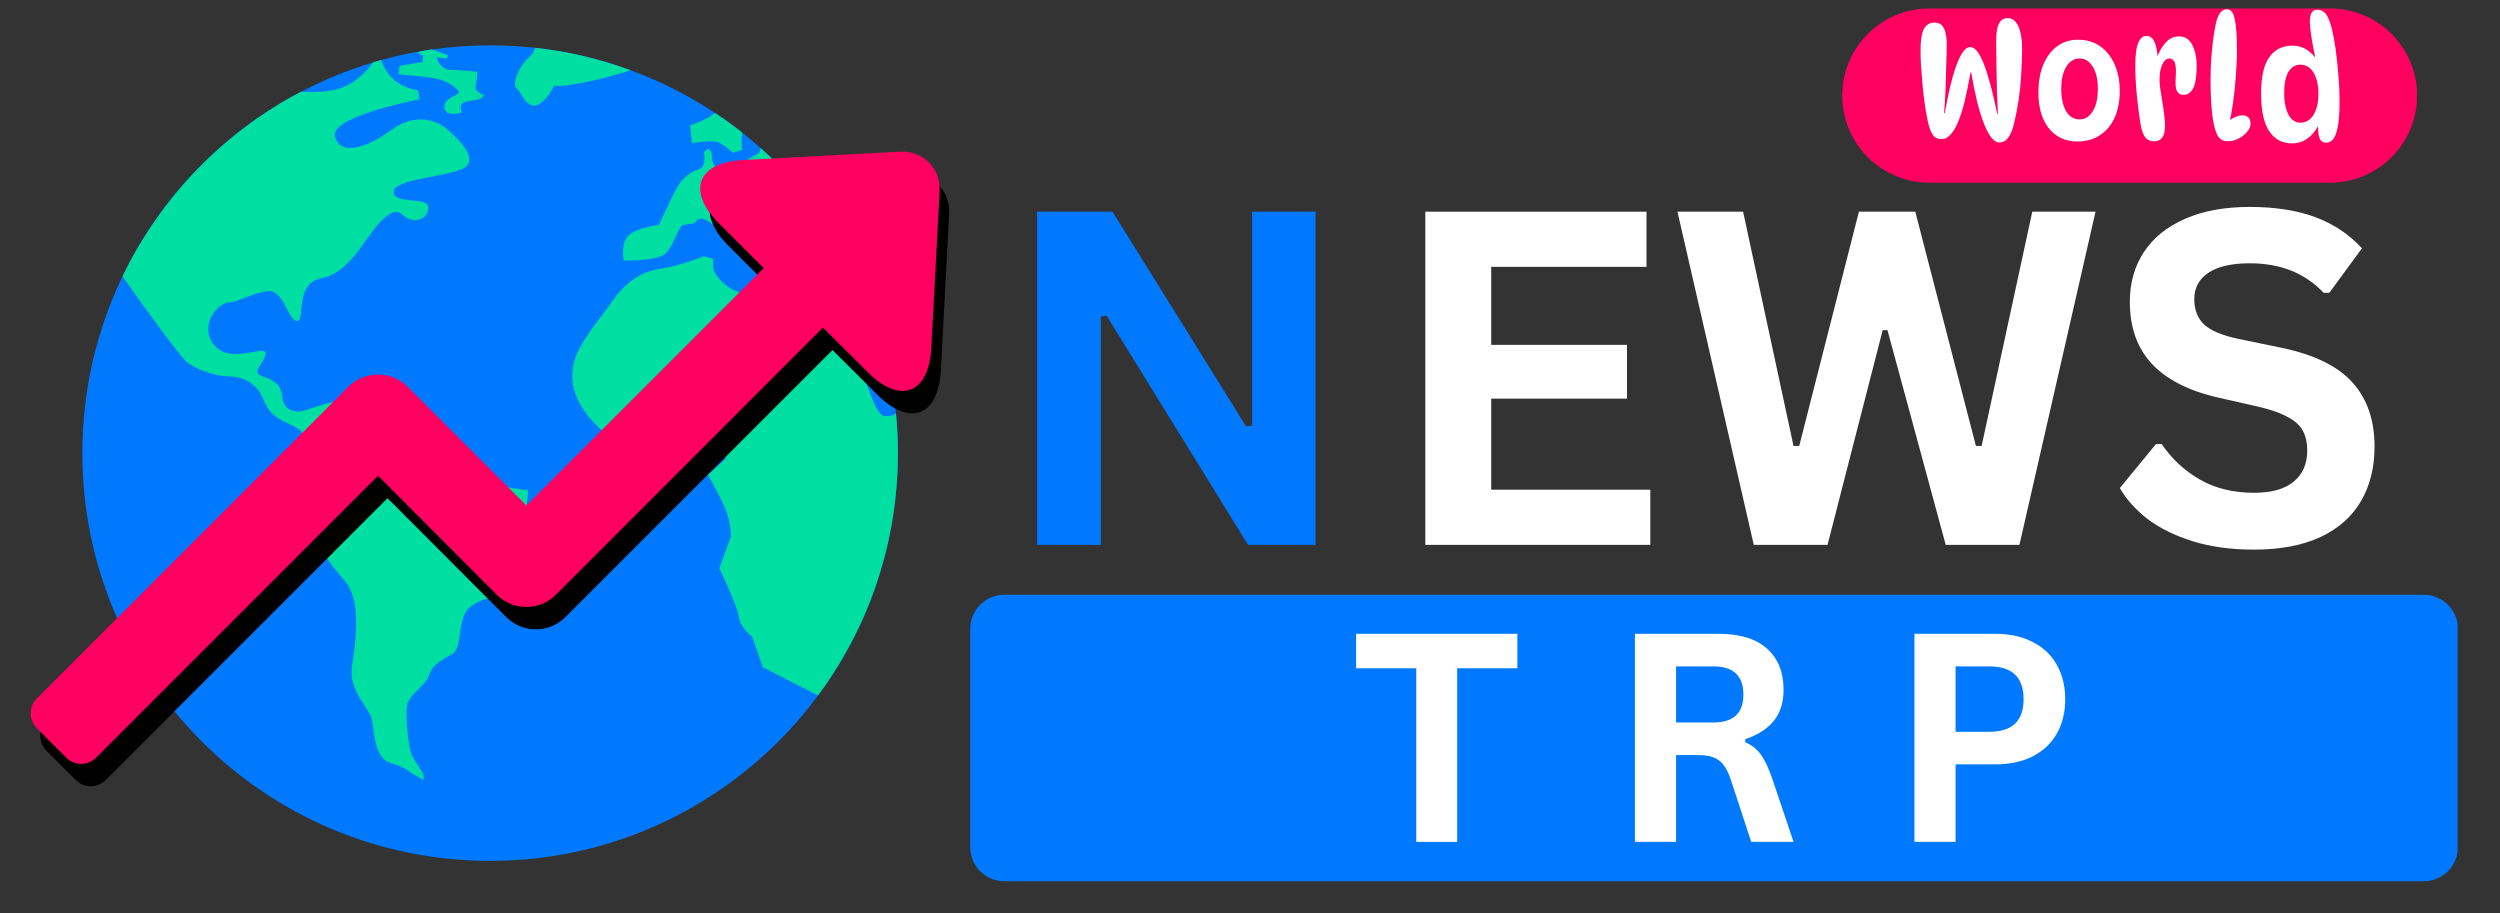 <?xml version="1.0" encoding="UTF-8"?>
<svg xmlns="http://www.w3.org/2000/svg" xmlns:xlink="http://www.w3.org/1999/xlink" width="219" zoomAndPan="magnify" viewBox="0 0 164.25 60" height="80" preserveAspectRatio="xMidYMid meet" version="1.0">
  <rect x="0" y="0" width="164.25" height="60" fill="#333333" stroke="none"/>
  <defs>
    <g></g>
    <clipPath id="9c6d554a62">
      <path d="M 5.41 2.98 L 59 2.98 L 59 56.734 L 5.41 56.734 Z M 5.41 2.98 " clip-rule="nonzero"></path>
    </clipPath>
    <clipPath id="5e24773b2b">
      <path d="M 2.645 11 L 62.371 11 L 62.371 51.906 L 2.645 51.906 Z M 2.645 11 " clip-rule="nonzero"></path>
    </clipPath>
    <clipPath id="5c5b7e4fc0">
      <path d="M 2.02 9.371 L 61.746 9.371 L 61.746 50.434 L 2.02 50.434 Z M 2.02 9.371 " clip-rule="nonzero"></path>
    </clipPath>
    <clipPath id="0092f77cd9">
      <rect x="0" width="26" y="0" height="43"></rect>
    </clipPath>
    <clipPath id="62127075db">
      <rect x="0" width="68" y="0" height="43"></rect>
    </clipPath>
    <clipPath id="01920d19aa">
      <path d="M 63.746 39.074 L 161.535 39.074 L 161.535 57.898 L 63.746 57.898 Z M 63.746 39.074 " clip-rule="nonzero"></path>
    </clipPath>
    <clipPath id="14dddcd932">
      <path d="M 65.984 39.074 L 159.246 39.074 C 160.48 39.074 161.484 40.078 161.484 41.312 L 161.484 55.656 C 161.484 56.895 160.48 57.898 159.246 57.898 L 65.984 57.898 C 64.746 57.898 63.746 56.895 63.746 55.656 L 63.746 41.312 C 63.746 40.078 64.746 39.074 65.984 39.074 Z M 65.984 39.074 " clip-rule="nonzero"></path>
    </clipPath>
    <clipPath id="bd86936f12">
      <path d="M 0.746 0.074 L 98.504 0.074 L 98.504 18.898 L 0.746 18.898 Z M 0.746 0.074 " clip-rule="nonzero"></path>
    </clipPath>
    <clipPath id="7e6c48f3b7">
      <path d="M 2.984 0.074 L 96.246 0.074 C 97.48 0.074 98.484 1.078 98.484 2.312 L 98.484 16.656 C 98.484 17.895 97.48 18.898 96.246 18.898 L 2.984 18.898 C 1.746 18.898 0.746 17.895 0.746 16.656 L 0.746 2.312 C 0.746 1.078 1.746 0.074 2.984 0.074 Z M 2.984 0.074 " clip-rule="nonzero"></path>
    </clipPath>
    <clipPath id="313925f949">
      <rect x="0" width="99" y="0" height="19"></rect>
    </clipPath>
    <clipPath id="1081746511">
      <path d="M 87 35 L 143 35 L 143 59.863 L 87 59.863 Z M 87 35 " clip-rule="nonzero"></path>
    </clipPath>
    <clipPath id="a86940bb9f">
      <rect x="0" width="56" y="0" height="25"></rect>
    </clipPath>
    <clipPath id="bb5d9a7800">
      <path d="M 121.035 0.555 L 158.832 0.555 L 158.832 12.004 L 121.035 12.004 Z M 121.035 0.555 " clip-rule="nonzero"></path>
    </clipPath>
    <clipPath id="1911fec66f">
      <path d="M 126.762 0.555 L 153.078 0.555 C 154.598 0.555 156.051 1.156 157.125 2.23 C 158.199 3.305 158.805 4.762 158.805 6.277 C 158.805 7.797 158.199 9.254 157.125 10.328 C 156.051 11.402 154.598 12.004 153.078 12.004 L 126.762 12.004 C 125.242 12.004 123.785 11.402 122.711 10.328 C 121.637 9.254 121.035 7.797 121.035 6.277 C 121.035 4.762 121.637 3.305 122.711 2.23 C 123.785 1.156 125.242 0.555 126.762 0.555 Z M 126.762 0.555 " clip-rule="nonzero"></path>
    </clipPath>
    <clipPath id="54b7c4c219">
      <path d="M 0.035 0.555 L 37.832 0.555 L 37.832 12.004 L 0.035 12.004 Z M 0.035 0.555 " clip-rule="nonzero"></path>
    </clipPath>
    <clipPath id="c5e9e260b9">
      <path d="M 5.762 0.555 L 32.078 0.555 C 33.598 0.555 35.051 1.156 36.125 2.23 C 37.199 3.305 37.805 4.762 37.805 6.277 C 37.805 7.797 37.199 9.254 36.125 10.328 C 35.051 11.402 33.598 12.004 32.078 12.004 L 5.762 12.004 C 4.242 12.004 2.785 11.402 1.711 10.328 C 0.637 9.254 0.035 7.797 0.035 6.277 C 0.035 4.762 0.637 3.305 1.711 2.23 C 2.785 1.156 4.242 0.555 5.762 0.555 Z M 5.762 0.555 " clip-rule="nonzero"></path>
    </clipPath>
    <clipPath id="fe8f442d17">
      <rect x="0" width="38" y="0" height="13"></rect>
    </clipPath>
    <clipPath id="7d72c7bdd7">
      <path d="M 145 0.137 L 148 0.137 L 148 10 L 145 10 Z M 145 0.137 " clip-rule="nonzero"></path>
    </clipPath>
    <clipPath id="c51a3f44fa">
      <path d="M 148 0.137 L 154 0.137 L 154 10 L 148 10 Z M 148 0.137 " clip-rule="nonzero"></path>
    </clipPath>
  </defs>
  <g clip-path="url(#9c6d554a62)">
    <path fill="#0079ff" d="M 58.988 29.766 C 58.988 29.918 58.988 30.07 58.984 30.223 C 58.984 30.352 58.98 30.48 58.977 30.609 C 58.969 30.781 58.965 30.953 58.957 31.125 C 58.949 31.277 58.938 31.426 58.93 31.574 C 58.922 31.723 58.906 31.871 58.895 32.02 C 58.883 32.156 58.871 32.289 58.859 32.422 C 58.832 32.703 58.801 32.984 58.762 33.258 C 58.754 33.344 58.742 33.426 58.73 33.512 C 58.691 33.773 58.652 34.035 58.609 34.297 C 58.57 34.516 58.527 34.734 58.488 34.953 C 58.379 35.512 58.254 36.066 58.105 36.613 C 57.762 37.922 57.324 39.191 56.793 40.414 C 56.391 41.336 55.941 42.234 55.441 43.102 C 54.926 43.996 54.359 44.863 53.746 45.688 C 53.422 46.129 53.082 46.559 52.73 46.977 C 52.227 47.582 51.695 48.16 51.141 48.715 C 46.289 53.562 39.594 56.559 32.199 56.559 C 17.402 56.559 5.41 44.566 5.41 29.766 C 5.41 25.695 6.32 21.836 7.945 18.379 C 7.977 18.309 8.008 18.242 8.039 18.176 C 8.043 18.176 8.043 18.172 8.043 18.168 C 8.047 18.164 8.051 18.16 8.051 18.156 C 10.551 12.965 14.68 8.699 19.773 6.031 C 20.211 5.801 20.652 5.586 21.102 5.379 C 21.262 5.305 21.422 5.234 21.578 5.164 C 22.527 4.758 23.508 4.398 24.508 4.098 C 24.688 4.047 24.863 3.996 25.039 3.945 C 25.715 3.762 26.398 3.598 27.094 3.465 C 27.285 3.426 27.48 3.391 27.676 3.359 L 27.68 3.359 C 27.898 3.32 28.113 3.285 28.332 3.254 C 28.336 3.254 28.336 3.254 28.336 3.254 C 29.598 3.074 30.887 2.98 32.199 2.98 C 33.199 2.98 34.188 3.031 35.156 3.141 C 37.336 3.379 39.434 3.879 41.426 4.613 C 43.395 5.332 45.254 6.281 46.977 7.422 C 47.363 7.676 47.746 7.941 48.117 8.219 C 48.281 8.34 48.441 8.461 48.598 8.582 C 48.652 8.625 48.707 8.668 48.762 8.711 C 49.176 9.035 49.578 9.375 49.969 9.727 C 52.258 11.75 54.195 14.164 55.68 16.859 C 56.07 17.574 56.434 18.305 56.758 19.051 C 56.934 19.453 57.102 19.859 57.254 20.27 C 57.359 20.543 57.457 20.812 57.551 21.086 C 58.027 22.48 58.395 23.926 58.637 25.414 C 58.73 25.988 58.809 26.57 58.863 27.156 C 58.949 28.016 58.988 28.887 58.988 29.766 Z M 58.988 29.766 " fill-opacity="1" fill-rule="nonzero"></path>
  </g>
  <path fill="#00dfa2" d="M 31.031 31.387 C 32.172 31.957 34.703 32.207 34.703 32.207 L 34.488 34.453 L 33.391 35.793 L 33.34 38.035 L 32.777 39.16 C 32.777 39.16 30.957 39.375 30.531 40.336 C 30.102 41.301 30.289 42.637 29.73 42.957 C 29.168 43.277 28.445 43.602 28.203 44.32 C 27.965 45.043 27 45.551 26.785 46.191 C 26.574 46.832 26.84 49.215 27.082 49.668 C 27.324 50.125 27.828 50.766 27.828 51.004 C 27.828 51.246 27.828 51.246 27.828 51.246 L 26.949 50.738 C 26.949 50.738 26.68 50.418 25.664 50.125 C 24.648 49.828 24.594 48.305 24.461 47.398 C 24.328 46.484 22.883 45.469 23.125 43.785 C 23.363 42.102 23.793 39.453 22.617 38.117 C 21.438 36.781 21.039 35.977 20.77 35.445 C 20.504 34.91 19.488 34.668 19.328 33.973 C 19.168 33.277 19.328 32.047 18.98 31.969 C 18.633 31.887 18.391 31.086 19.223 29.961 C 20.047 28.84 20.449 28.492 18.875 27.797 C 17.293 27.102 17.484 26.273 16.973 25.633 C 16.465 24.988 15.746 24.723 14.969 24.723 C 14.195 24.723 12.832 24.266 12.242 23.758 C 11.871 23.438 9.645 20.445 8.051 18.156 C 10.551 12.965 14.68 8.699 19.773 6.031 C 20.477 6.066 21.195 6.051 21.832 5.934 C 23.188 5.688 24.055 4.75 24.508 4.098 C 24.688 4.047 24.863 3.996 25.039 3.945 C 25.199 4.398 25.531 5.047 26.164 5.453 C 26.809 5.863 27.457 5.934 27.457 5.934 L 27.574 6.523 C 27.574 6.523 21.648 7.645 22.008 8.965 C 22.367 10.281 24.113 9.711 25.719 8.535 C 27.324 7.359 28.75 7.93 29.391 8.5 C 30.031 9.07 31.387 10.316 30.602 10.961 C 29.816 11.602 25.859 11.707 25.859 12.602 C 25.859 13.492 28.285 12.852 28.141 13.703 C 28 14.562 27.145 14.562 26.715 14.312 C 26.289 14.062 26.145 13.496 25.109 14.457 C 24.078 15.414 23.043 17.914 21.152 18.27 C 19.266 18.625 20.121 21.086 19.516 21.086 C 18.91 21.086 18.656 19.02 17.625 19.125 C 16.59 19.23 15.699 19.836 15.023 19.871 C 14.344 19.91 13.027 21.336 14.059 22.656 C 15.094 23.973 17.375 22.656 17.445 23.188 C 17.52 23.723 16.375 24.438 17.234 24.723 C 18.09 25.008 18.48 25.32 18.551 26.109 C 18.621 26.895 19.301 27.215 20.156 26.93 C 21.012 26.648 22.793 25.969 23.938 26.398 C 25.074 26.824 27 28.535 28.496 28.465 C 29.996 28.395 29.887 30.82 31.031 31.387 Z M 35.156 3.141 C 35.094 3.359 34.969 3.574 34.762 3.77 C 33.918 4.562 33.668 5.613 33.941 5.805 C 34.215 5.996 34.551 7.082 35.215 6.918 C 35.879 6.75 36.41 5.625 36.41 5.625 C 37.281 5.797 40.863 4.852 41.426 4.613 C 39.434 3.879 37.336 3.379 35.156 3.141 Z M 30.137 6.105 C 30.043 6.293 29.105 6.469 29.203 7.098 C 29.297 7.727 30.352 7.391 30.352 7.391 C 30.352 7.391 30.07 6.895 30.496 6.723 C 30.926 6.547 31.676 6.641 31.793 6.238 C 31.793 6.238 31.18 6.055 31.246 5.707 C 31.312 5.359 31.367 4.715 31.367 4.715 C 31.367 4.715 29.898 4.582 29.535 4.582 C 29.176 4.582 28.84 4.152 28.84 4.152 L 28.668 3.754 L 29.336 3.848 L 29.453 3.648 C 29.453 3.648 28.68 3.328 28.359 3.258 C 28.352 3.258 28.344 3.254 28.336 3.254 C 28.336 3.254 28.336 3.254 28.332 3.254 C 28.113 3.285 27.898 3.32 27.68 3.359 L 27.676 3.359 C 27.523 3.406 27.41 3.453 27.41 3.453 L 27.797 3.648 L 27.758 4.074 L 26.246 4.328 L 26.195 4.891 C 26.195 4.891 27.984 5.012 28.746 5.184 C 29.508 5.359 30.23 5.918 30.137 6.105 Z M 47.32 9.406 C 47.746 9.676 48.156 10.031 48.156 10.031 L 48.762 9.852 C 48.762 9.852 48.668 9.25 48.762 8.711 C 48.707 8.668 48.652 8.625 48.598 8.582 C 48.441 8.461 48.281 8.34 48.117 8.219 C 47.746 7.941 47.363 7.676 46.977 7.422 C 46.305 7.957 45.34 8.23 45.34 8.23 L 45.465 9.406 C 45.465 9.406 46.891 9.137 47.32 9.406 Z M 58.863 27.156 C 58.727 27.273 58.5 27.379 58.141 27.34 C 57.418 27.258 56.938 24.801 56.48 24.238 C 56.027 23.676 54.715 21.859 54.715 21.859 L 54.582 20.469 L 55.059 20.027 C 55.355 20.582 55.793 21.309 56.23 21.742 C 57.016 22.508 57.836 23.562 58.121 24.414 C 58.238 24.766 58.41 25.129 58.637 25.414 C 58.395 23.926 58.027 22.48 57.551 21.086 C 57.457 20.812 57.359 20.543 57.254 20.27 C 57.102 19.859 56.934 19.453 56.758 19.051 C 56.434 18.305 56.07 17.574 55.68 16.859 C 54.195 14.164 52.258 11.75 49.969 9.727 L 49.902 10.031 L 49.121 10.477 C 49.121 10.477 49.191 10.797 48.906 10.867 C 48.621 10.941 47.051 11.082 46.91 10.867 C 46.766 10.656 46.75 9.996 46.75 9.996 L 46.551 9.762 L 46.25 9.996 C 46.25 9.996 46.445 10.957 45.93 11.117 C 45.41 11.277 44.875 11.602 44.449 12.383 C 44.023 13.168 43.293 14.773 43.293 14.773 C 43.293 14.773 41.863 14.969 41.312 15.449 C 40.758 15.93 40.973 17.109 40.973 17.109 C 40.973 17.109 43.184 17.18 43.734 16.645 C 44.289 16.109 44.555 14.898 44.875 14.789 C 45.195 14.684 45.645 14.773 45.77 14.504 C 45.891 14.238 46.32 14.344 46.871 14.773 C 47.426 15.199 48.227 16.234 48.227 16.234 L 49.086 16.059 C 49.086 16.059 48.441 15.309 48.211 15.199 C 47.98 15.094 47.156 14.574 47.016 14.094 C 46.871 13.613 47.496 13.598 48.691 14.254 C 49.887 14.914 50.047 16.18 50.047 16.18 L 50.598 16.305 C 50.598 16.305 51.238 15.449 51.953 15.484 C 52.668 15.52 53.168 15.609 53.168 15.609 L 52.668 16.199 L 53.984 17.59 C 53.984 17.59 55.074 17.145 55.484 17.785 C 55.773 18.238 55.25 18.789 54.922 19.074 L 54.918 19.074 C 54.918 19.074 53.621 19.047 52.898 19.074 C 52.176 19.105 50.52 18.301 50.52 18.301 C 50.52 18.301 50.57 19.238 49.262 19.289 C 47.953 19.344 46.961 18.117 46.883 17.715 C 46.801 17.312 46.883 17.02 46.883 17.02 L 46.238 16.832 C 46.238 16.832 44.902 17.422 43.246 17.688 C 41.59 17.953 40.602 19.211 40.09 19.984 C 39.582 20.762 37.953 22.555 37.684 23.918 C 37.418 25.281 37.816 26.402 38.914 27.66 C 40.012 28.918 41.133 29.105 43.008 28.918 C 44.875 28.73 45.359 28.676 45.359 28.676 L 46.508 29.293 L 47.176 28.996 L 47.684 30.148 L 46.508 31.191 C 46.508 31.191 47.66 33.195 47.844 33.973 C 48.031 34.746 48.031 35.199 48.031 35.199 L 47.258 37.34 C 47.258 37.34 48.434 39.746 48.539 40.52 C 48.648 41.297 49.422 41.832 49.422 41.832 L 50.117 43.836 L 53.746 45.688 C 54.359 44.863 54.926 43.996 55.441 43.102 C 55.941 42.234 56.391 41.336 56.793 40.414 C 57.324 39.191 57.762 37.922 58.105 36.613 C 58.254 36.066 58.379 35.512 58.488 34.953 C 58.527 34.734 58.57 34.516 58.609 34.297 C 58.652 34.035 58.691 33.773 58.73 33.512 C 58.742 33.426 58.754 33.344 58.762 33.258 C 58.801 32.984 58.832 32.703 58.859 32.422 C 58.871 32.289 58.887 32.156 58.895 32.02 C 58.906 31.871 58.922 31.723 58.93 31.574 C 58.938 31.426 58.949 31.277 58.957 31.125 C 58.965 30.953 58.969 30.781 58.977 30.609 C 58.98 30.48 58.984 30.352 58.984 30.223 C 58.988 30.07 58.988 29.918 58.988 29.766 C 58.988 28.887 58.949 28.016 58.863 27.156 Z M 58.863 27.156 " fill-opacity="1" fill-rule="nonzero"></path>
  <g clip-path="url(#5e24773b2b)">
    <path fill="#000000" d="M 57.637 25.926 C 59.777 28.066 61.656 27.348 61.816 24.316 L 62.359 14.035 C 62.434 12.516 61.27 11.367 59.762 11.438 L 49.48 11.984 C 46.438 12.125 45.719 14.023 47.875 16.16 L 50.805 19.09 L 35.211 34.684 L 27.414 26.887 C 26.336 25.809 24.586 25.809 23.508 26.887 L 3.047 47.363 C 2.516 47.879 2.5 48.754 3.047 49.316 L 4.984 51.254 C 5.547 51.812 6.406 51.785 6.953 51.238 L 25.461 32.73 L 33.258 40.543 C 34.332 41.617 36.086 41.617 37.148 40.543 L 54.695 22.996 Z M 57.637 25.926 " fill-opacity="1" fill-rule="evenodd"></path>
  </g>
  <g clip-path="url(#5c5b7e4fc0)">
    <path fill="#ff0060" d="M 57.012 24.453 C 59.148 26.594 61.031 25.875 61.188 22.844 L 61.734 12.562 C 61.805 11.043 60.645 9.895 59.137 9.965 L 48.855 10.512 C 45.812 10.656 45.094 12.551 47.246 14.688 L 50.176 17.617 L 34.582 33.211 L 26.785 25.414 C 25.711 24.34 23.957 24.34 22.883 25.414 L 2.422 45.891 C 1.891 46.406 1.875 47.281 2.422 47.844 L 4.359 49.781 C 4.918 50.34 5.781 50.312 6.328 49.766 L 24.836 31.258 L 32.629 39.07 C 33.707 40.148 35.461 40.148 36.523 39.07 L 54.066 21.523 Z M 57.012 24.453 " fill-opacity="1" fill-rule="evenodd"></path>
  </g>
  <g transform="matrix(1, 0, 0, 1, 64, 3)">
    <g clip-path="url(#0092f77cd9)">
      <g fill="#0079ff" fill-opacity="1">
        <g transform="translate(1.294, 32.798)">
          <g>
            <path d="M 7.031 0 L 2.844 0 L 2.844 -21.891 L 7.797 -21.891 L 16.578 -7.781 L 16.969 -7.844 L 16.969 -21.891 L 21.141 -21.891 L 21.141 0 L 16.703 0 L 7.406 -15.062 L 7.031 -15 Z M 7.031 0 "></path>
          </g>
        </g>
      </g>
    </g>
  </g>
  <g transform="matrix(1, 0, 0, 1, 90, 3)">
    <g clip-path="url(#62127075db)">
      <g fill="#ffffff" fill-opacity="1">
        <g transform="translate(0.8, 32.798)">
          <g>
            <path d="M 7.172 -9.609 L 7.172 -3.625 L 17.625 -3.625 L 17.625 0 L 2.844 0 L 2.844 -21.891 L 17.375 -21.891 L 17.375 -18.266 L 7.172 -18.266 L 7.172 -13.141 L 16.094 -13.141 L 16.094 -9.609 Z M 7.172 -9.609 "></path>
          </g>
        </g>
      </g>
      <g fill="#ffffff" fill-opacity="1">
        <g transform="translate(19.615, 32.798)">
          <g>
            <path d="M 10.453 0 L 5.609 0 L 0.594 -21.891 L 4.906 -21.891 L 8.219 -6.5 L 8.594 -6.5 L 12.516 -21.891 L 16.219 -21.891 L 20.203 -6.5 L 20.578 -6.5 L 23.906 -21.891 L 28.062 -21.891 L 23.062 0 L 18.219 0 L 14.391 -14.109 L 14.078 -14.109 Z M 10.453 0 "></path>
          </g>
        </g>
      </g>
      <g fill="#ffffff" fill-opacity="1">
        <g transform="translate(48.383, 32.798)">
          <g>
            <path d="M 9.703 0.312 C 8.18 0.312 6.828 0.125 5.641 -0.25 C 4.461 -0.625 3.477 -1.113 2.688 -1.719 C 1.906 -2.332 1.305 -3.004 0.891 -3.734 L 3.266 -6.625 L 3.641 -6.625 C 4.297 -5.656 5.129 -4.879 6.141 -4.297 C 7.16 -3.711 8.348 -3.422 9.703 -3.422 C 10.859 -3.422 11.727 -3.664 12.312 -4.156 C 12.906 -4.645 13.203 -5.32 13.203 -6.188 C 13.203 -6.695 13.109 -7.129 12.922 -7.484 C 12.734 -7.836 12.414 -8.133 11.969 -8.375 C 11.531 -8.625 10.938 -8.844 10.188 -9.031 L 7.375 -9.672 C 5.414 -10.117 3.953 -10.863 2.984 -11.906 C 2.023 -12.945 1.547 -14.301 1.547 -15.969 C 1.547 -17.207 1.852 -18.297 2.469 -19.234 C 3.082 -20.172 3.984 -20.898 5.172 -21.422 C 6.359 -21.941 7.773 -22.203 9.422 -22.203 C 11.098 -22.203 12.535 -21.977 13.734 -21.531 C 14.941 -21.082 15.961 -20.398 16.797 -19.484 L 14.656 -16.562 L 14.281 -16.562 C 13.664 -17.207 12.957 -17.691 12.156 -18.016 C 11.352 -18.336 10.441 -18.5 9.422 -18.5 C 8.234 -18.5 7.328 -18.289 6.703 -17.875 C 6.086 -17.457 5.781 -16.879 5.781 -16.141 C 5.781 -15.453 5.992 -14.898 6.422 -14.484 C 6.859 -14.078 7.613 -13.758 8.688 -13.531 L 11.562 -12.938 C 13.688 -12.488 15.227 -11.727 16.188 -10.656 C 17.145 -9.582 17.625 -8.18 17.625 -6.453 C 17.625 -5.086 17.328 -3.895 16.734 -2.875 C 16.148 -1.863 15.266 -1.078 14.078 -0.516 C 12.891 0.035 11.43 0.312 9.703 0.312 Z M 9.703 0.312 "></path>
          </g>
        </g>
      </g>
    </g>
  </g>
  <g clip-path="url(#01920d19aa)">
    <g clip-path="url(#14dddcd932)">
      <g transform="matrix(1, 0, 0, 1, 63, 39)">
        <g clip-path="url(#313925f949)">
          <g clip-path="url(#bd86936f12)">
            <g clip-path="url(#7e6c48f3b7)">
              <path fill="#0079ff" d="M 0.746 0.074 L 98.461 0.074 L 98.461 18.898 L 0.746 18.898 Z M 0.746 0.074 " fill-opacity="1" fill-rule="nonzero"></path>
            </g>
          </g>
        </g>
      </g>
    </g>
  </g>
  <g clip-path="url(#1081746511)">
    <g transform="matrix(1, 0, 0, 1, 87, 35)">
      <g clip-path="url(#a86940bb9f)">
        <g fill="#ffffff" fill-opacity="1">
          <g transform="translate(1.721, 20.312)">
            <g>
              <path d="M 10.969 -13.672 L 10.969 -11.406 L 7.016 -11.406 L 7.016 0 L 4.328 0 L 4.328 -11.406 L 0.375 -11.406 L 0.375 -13.672 Z M 10.969 -13.672 "></path>
            </g>
          </g>
        </g>
        <g fill="#ffffff" fill-opacity="1">
          <g transform="translate(18.634, 20.312)">
            <g>
              <path d="M 1.781 0 L 1.781 -13.672 L 7.266 -13.672 C 8.68 -13.672 9.75 -13.344 10.469 -12.688 C 11.188 -12.039 11.547 -11.145 11.547 -10 C 11.547 -9.164 11.332 -8.484 10.906 -7.953 C 10.488 -7.43 9.863 -7.031 9.031 -6.75 L 9.031 -6.547 C 9.469 -6.359 9.816 -6.078 10.078 -5.703 C 10.336 -5.336 10.586 -4.797 10.828 -4.078 L 12.203 0 L 9.422 0 L 8.078 -4.094 C 7.941 -4.5 7.785 -4.816 7.609 -5.047 C 7.441 -5.273 7.223 -5.441 6.953 -5.547 C 6.691 -5.648 6.352 -5.703 5.938 -5.703 L 4.484 -5.703 L 4.484 0 Z M 6.938 -7.844 C 8.25 -7.844 8.906 -8.453 8.906 -9.672 C 8.906 -10.91 8.25 -11.531 6.938 -11.531 L 4.484 -11.531 L 4.484 -7.844 Z M 6.938 -7.844 "></path>
            </g>
          </g>
        </g>
        <g fill="#ffffff" fill-opacity="1">
          <g transform="translate(36.997, 20.312)">
            <g>
              <path d="M 7.062 -13.672 C 8.039 -13.672 8.875 -13.488 9.562 -13.125 C 10.258 -12.77 10.785 -12.27 11.141 -11.625 C 11.504 -10.977 11.688 -10.227 11.688 -9.375 C 11.688 -8.52 11.504 -7.77 11.141 -7.125 C 10.785 -6.488 10.258 -5.988 9.562 -5.625 C 8.875 -5.27 8.039 -5.094 7.062 -5.094 L 4.484 -5.094 L 4.484 0 L 1.781 0 L 1.781 -13.672 Z M 6.703 -7.234 C 8.203 -7.234 8.953 -7.945 8.953 -9.375 C 8.953 -10.812 8.203 -11.531 6.703 -11.531 L 4.484 -11.531 L 4.484 -7.234 Z M 6.703 -7.234 "></path>
            </g>
          </g>
        </g>
      </g>
    </g>
  </g>
  <g clip-path="url(#bb5d9a7800)">
    <g clip-path="url(#1911fec66f)">
      <g transform="matrix(1, 0, 0, 1, 121, -0)">
        <g clip-path="url(#fe8f442d17)">
          <g clip-path="url(#54b7c4c219)">
            <g clip-path="url(#c5e9e260b9)">
              <path fill="#ff0060" d="M 0.035 0.555 L 37.789 0.555 L 37.789 12.004 L 0.035 12.004 Z M 0.035 0.555 " fill-opacity="1" fill-rule="nonzero"></path>
            </g>
          </g>
        </g>
      </g>
    </g>
  </g>
  <g fill="#ffffff" fill-opacity="1">
    <g transform="translate(125.509, 9.265)">
      <g>
        <path d="M 0.672 -5.953 C 0.672 -6.609 0.742 -7.078 0.891 -7.359 C 1.035 -7.641 1.27 -7.781 1.594 -7.781 C 1.801 -7.781 1.961 -7.719 2.078 -7.594 C 2.191 -7.469 2.27 -7.301 2.312 -7.094 C 2.363 -6.883 2.391 -6.648 2.391 -6.391 C 2.391 -6.004 2.379 -5.539 2.359 -5 C 2.348 -4.469 2.332 -3.922 2.312 -3.359 C 2.289 -2.805 2.258 -2.297 2.219 -1.828 L 2.266 -1.828 C 2.441 -2.816 2.617 -3.629 2.797 -4.266 C 2.984 -4.91 3.172 -5.391 3.359 -5.703 C 3.547 -6.016 3.734 -6.172 3.922 -6.172 C 4.141 -6.172 4.344 -6.008 4.531 -5.688 C 4.727 -5.363 4.922 -4.879 5.109 -4.234 C 5.305 -3.586 5.504 -2.773 5.703 -1.797 L 5.75 -1.797 C 5.727 -2.305 5.707 -2.836 5.688 -3.391 C 5.676 -3.953 5.664 -4.504 5.656 -5.047 C 5.645 -5.586 5.641 -6.094 5.641 -6.562 C 5.641 -6.957 5.672 -7.266 5.734 -7.484 C 5.797 -7.703 5.883 -7.852 6 -7.938 C 6.113 -8.031 6.242 -8.078 6.391 -8.078 C 6.691 -8.078 6.926 -7.898 7.094 -7.547 C 7.258 -7.203 7.344 -6.695 7.344 -6.031 C 7.344 -5.477 7.32 -4.914 7.281 -4.344 C 7.25 -3.77 7.191 -3.207 7.109 -2.656 C 7.023 -2.113 6.926 -1.609 6.812 -1.141 C 6.719 -0.754 6.594 -0.453 6.438 -0.234 C 6.289 -0.016 6.094 0.094 5.844 0.094 C 5.664 0.094 5.492 -0.008 5.328 -0.219 C 5.16 -0.426 5 -0.727 4.844 -1.125 C 4.688 -1.52 4.535 -2 4.391 -2.562 C 4.254 -3.125 4.125 -3.77 4 -4.5 L 3.953 -4.5 C 3.828 -3.77 3.695 -3.129 3.562 -2.578 C 3.426 -2.035 3.281 -1.582 3.125 -1.219 C 2.969 -0.852 2.797 -0.578 2.609 -0.391 C 2.43 -0.211 2.25 -0.125 2.062 -0.125 C 1.789 -0.125 1.586 -0.227 1.453 -0.438 C 1.316 -0.645 1.203 -0.992 1.109 -1.484 C 1.047 -1.785 0.988 -2.129 0.938 -2.516 C 0.883 -2.91 0.836 -3.316 0.797 -3.734 C 0.766 -4.148 0.734 -4.551 0.703 -4.938 C 0.68 -5.32 0.672 -5.66 0.672 -5.953 Z M 0.672 -5.953 "></path>
      </g>
    </g>
  </g>
  <g fill="#ffffff" fill-opacity="1">
    <g transform="translate(133.518, 9.265)">
      <g>
        <path d="M 2.969 0.031 C 2.445 0.031 1.992 -0.098 1.609 -0.359 C 1.223 -0.617 0.926 -0.988 0.719 -1.469 C 0.508 -1.945 0.406 -2.52 0.406 -3.188 C 0.406 -3.875 0.508 -4.477 0.719 -5 C 0.938 -5.52 1.238 -5.926 1.625 -6.219 C 2.02 -6.508 2.477 -6.656 3 -6.656 C 3.562 -6.656 4.047 -6.516 4.453 -6.234 C 4.859 -5.953 5.176 -5.555 5.406 -5.047 C 5.633 -4.547 5.75 -3.961 5.75 -3.297 C 5.75 -2.609 5.633 -2.016 5.406 -1.516 C 5.176 -1.023 4.852 -0.645 4.438 -0.375 C 4.02 -0.102 3.531 0.031 2.969 0.031 Z M 3.109 -1.422 C 3.473 -1.422 3.766 -1.602 3.984 -1.969 C 4.203 -2.332 4.312 -2.816 4.312 -3.422 C 4.312 -4.035 4.203 -4.52 3.984 -4.875 C 3.766 -5.238 3.473 -5.422 3.109 -5.422 C 2.742 -5.422 2.453 -5.238 2.234 -4.875 C 2.016 -4.52 1.906 -4.035 1.906 -3.422 C 1.906 -2.816 2.008 -2.332 2.219 -1.969 C 2.438 -1.602 2.734 -1.422 3.109 -1.422 Z M 3.109 -1.422 "></path>
      </g>
    </g>
  </g>
  <g fill="#ffffff" fill-opacity="1">
    <g transform="translate(139.679, 9.265)">
      <g>
        <path d="M 0.609 -4.938 C 0.609 -5.633 0.672 -6.133 0.797 -6.438 C 0.93 -6.75 1.109 -6.906 1.328 -6.906 C 1.523 -6.906 1.676 -6.828 1.781 -6.672 C 1.883 -6.516 1.957 -6.32 2 -6.094 C 2.051 -5.863 2.078 -5.633 2.078 -5.406 L 2.031 -5.422 C 2.145 -5.816 2.328 -6.156 2.578 -6.438 C 2.828 -6.727 3.129 -6.875 3.484 -6.875 C 3.867 -6.875 4.156 -6.691 4.344 -6.328 C 4.539 -5.961 4.641 -5.508 4.641 -4.969 C 4.641 -4.25 4.562 -3.742 4.406 -3.453 C 4.25 -3.172 4.035 -3.031 3.766 -3.031 C 3.578 -3.031 3.438 -3.113 3.344 -3.281 C 3.258 -3.457 3.234 -3.766 3.266 -4.203 C 3.297 -4.66 3.273 -4.977 3.203 -5.156 C 3.129 -5.332 3.016 -5.422 2.859 -5.422 C 2.66 -5.422 2.5 -5.285 2.375 -5.016 C 2.258 -4.742 2.203 -4.414 2.203 -4.031 C 2.203 -3.875 2.219 -3.676 2.25 -3.438 C 2.289 -3.195 2.332 -2.93 2.375 -2.641 C 2.426 -2.359 2.469 -2.078 2.5 -1.797 C 2.539 -1.523 2.562 -1.273 2.562 -1.047 C 2.562 -0.66 2.5 -0.383 2.375 -0.219 C 2.258 -0.062 2.086 0.016 1.859 0.016 C 1.609 0.016 1.414 -0.062 1.281 -0.219 C 1.145 -0.383 1.039 -0.656 0.969 -1.031 C 0.914 -1.363 0.859 -1.758 0.797 -2.219 C 0.742 -2.676 0.695 -3.145 0.656 -3.625 C 0.625 -4.113 0.609 -4.551 0.609 -4.938 Z M 0.609 -4.938 "></path>
      </g>
    </g>
  </g>
  <g clip-path="url(#7d72c7bdd7)">
    <g fill="#ffffff" fill-opacity="1">
      <g transform="translate(144.625, 9.265)">
        <g>
          <path d="M 1.766 0.016 C 1.547 0.016 1.375 -0.035 1.25 -0.141 C 1.125 -0.242 1.02 -0.422 0.938 -0.672 C 0.82 -1.035 0.738 -1.492 0.688 -2.047 C 0.633 -2.609 0.609 -3.297 0.609 -4.109 C 0.609 -4.609 0.629 -5.113 0.672 -5.625 C 0.711 -6.133 0.766 -6.598 0.828 -7.016 C 0.891 -7.43 0.957 -7.758 1.031 -8 C 1.113 -8.238 1.207 -8.406 1.312 -8.5 C 1.414 -8.602 1.535 -8.656 1.672 -8.656 C 1.805 -8.656 1.914 -8.602 2 -8.5 C 2.082 -8.406 2.148 -8.234 2.203 -7.984 C 2.254 -7.742 2.289 -7.445 2.312 -7.094 C 2.332 -6.75 2.344 -6.375 2.344 -5.969 C 2.344 -5.426 2.316 -4.848 2.266 -4.234 C 2.223 -3.629 2.16 -3.035 2.078 -2.453 C 1.992 -1.867 1.891 -1.336 1.766 -0.859 L 1.484 -1 C 1.66 -1.219 1.859 -1.383 2.078 -1.5 C 2.305 -1.625 2.516 -1.688 2.703 -1.688 C 2.867 -1.688 3 -1.641 3.094 -1.547 C 3.188 -1.461 3.234 -1.328 3.234 -1.141 C 3.234 -0.953 3.156 -0.77 3 -0.594 C 2.852 -0.414 2.664 -0.27 2.438 -0.156 C 2.207 -0.039 1.984 0.016 1.766 0.016 Z M 1.766 0.016 "></path>
        </g>
      </g>
    </g>
  </g>
  <g clip-path="url(#c51a3f44fa)">
    <g fill="#ffffff" fill-opacity="1">
      <g transform="translate(148.148, 9.265)">
        <g>
          <path d="M 2.438 0.156 C 1.801 0.156 1.301 -0.109 0.938 -0.641 C 0.582 -1.18 0.406 -2.004 0.406 -3.109 C 0.406 -4.203 0.582 -5 0.938 -5.5 C 1.289 -6.008 1.801 -6.266 2.469 -6.266 C 2.82 -6.266 3.133 -6.176 3.406 -6 C 3.676 -5.82 3.914 -5.578 4.125 -5.266 L 4.031 -5.219 C 3.957 -5.52 3.891 -5.836 3.828 -6.172 C 3.766 -6.504 3.711 -6.82 3.672 -7.125 C 3.629 -7.426 3.609 -7.664 3.609 -7.844 C 3.609 -8.094 3.645 -8.285 3.719 -8.422 C 3.801 -8.555 3.926 -8.625 4.094 -8.625 C 4.344 -8.625 4.539 -8.52 4.688 -8.312 C 4.832 -8.102 4.957 -7.781 5.062 -7.344 C 5.156 -6.957 5.238 -6.5 5.312 -5.969 C 5.383 -5.445 5.441 -4.898 5.484 -4.328 C 5.535 -3.754 5.562 -3.203 5.562 -2.672 C 5.562 -1.941 5.523 -1.375 5.453 -0.969 C 5.379 -0.57 5.273 -0.289 5.141 -0.125 C 5.004 0.031 4.852 0.109 4.688 0.109 C 4.469 0.109 4.316 0 4.234 -0.219 C 4.16 -0.445 4.129 -0.816 4.141 -1.328 L 4.297 -1.328 C 4.129 -0.879 3.883 -0.52 3.562 -0.25 C 3.238 0.02 2.863 0.156 2.438 0.156 Z M 3 -1.203 C 3.207 -1.203 3.398 -1.27 3.578 -1.406 C 3.754 -1.539 3.895 -1.75 4 -2.031 C 4.113 -2.312 4.172 -2.672 4.172 -3.109 C 4.172 -3.672 4.066 -4.129 3.859 -4.484 C 3.648 -4.836 3.352 -5.016 2.969 -5.016 C 2.656 -5.016 2.398 -4.859 2.203 -4.547 C 2.016 -4.234 1.922 -3.758 1.922 -3.125 C 1.922 -2.562 2.016 -2.098 2.203 -1.734 C 2.398 -1.379 2.664 -1.203 3 -1.203 Z M 3 -1.203 "></path>
        </g>
      </g>
    </g>
  </g>
</svg>
